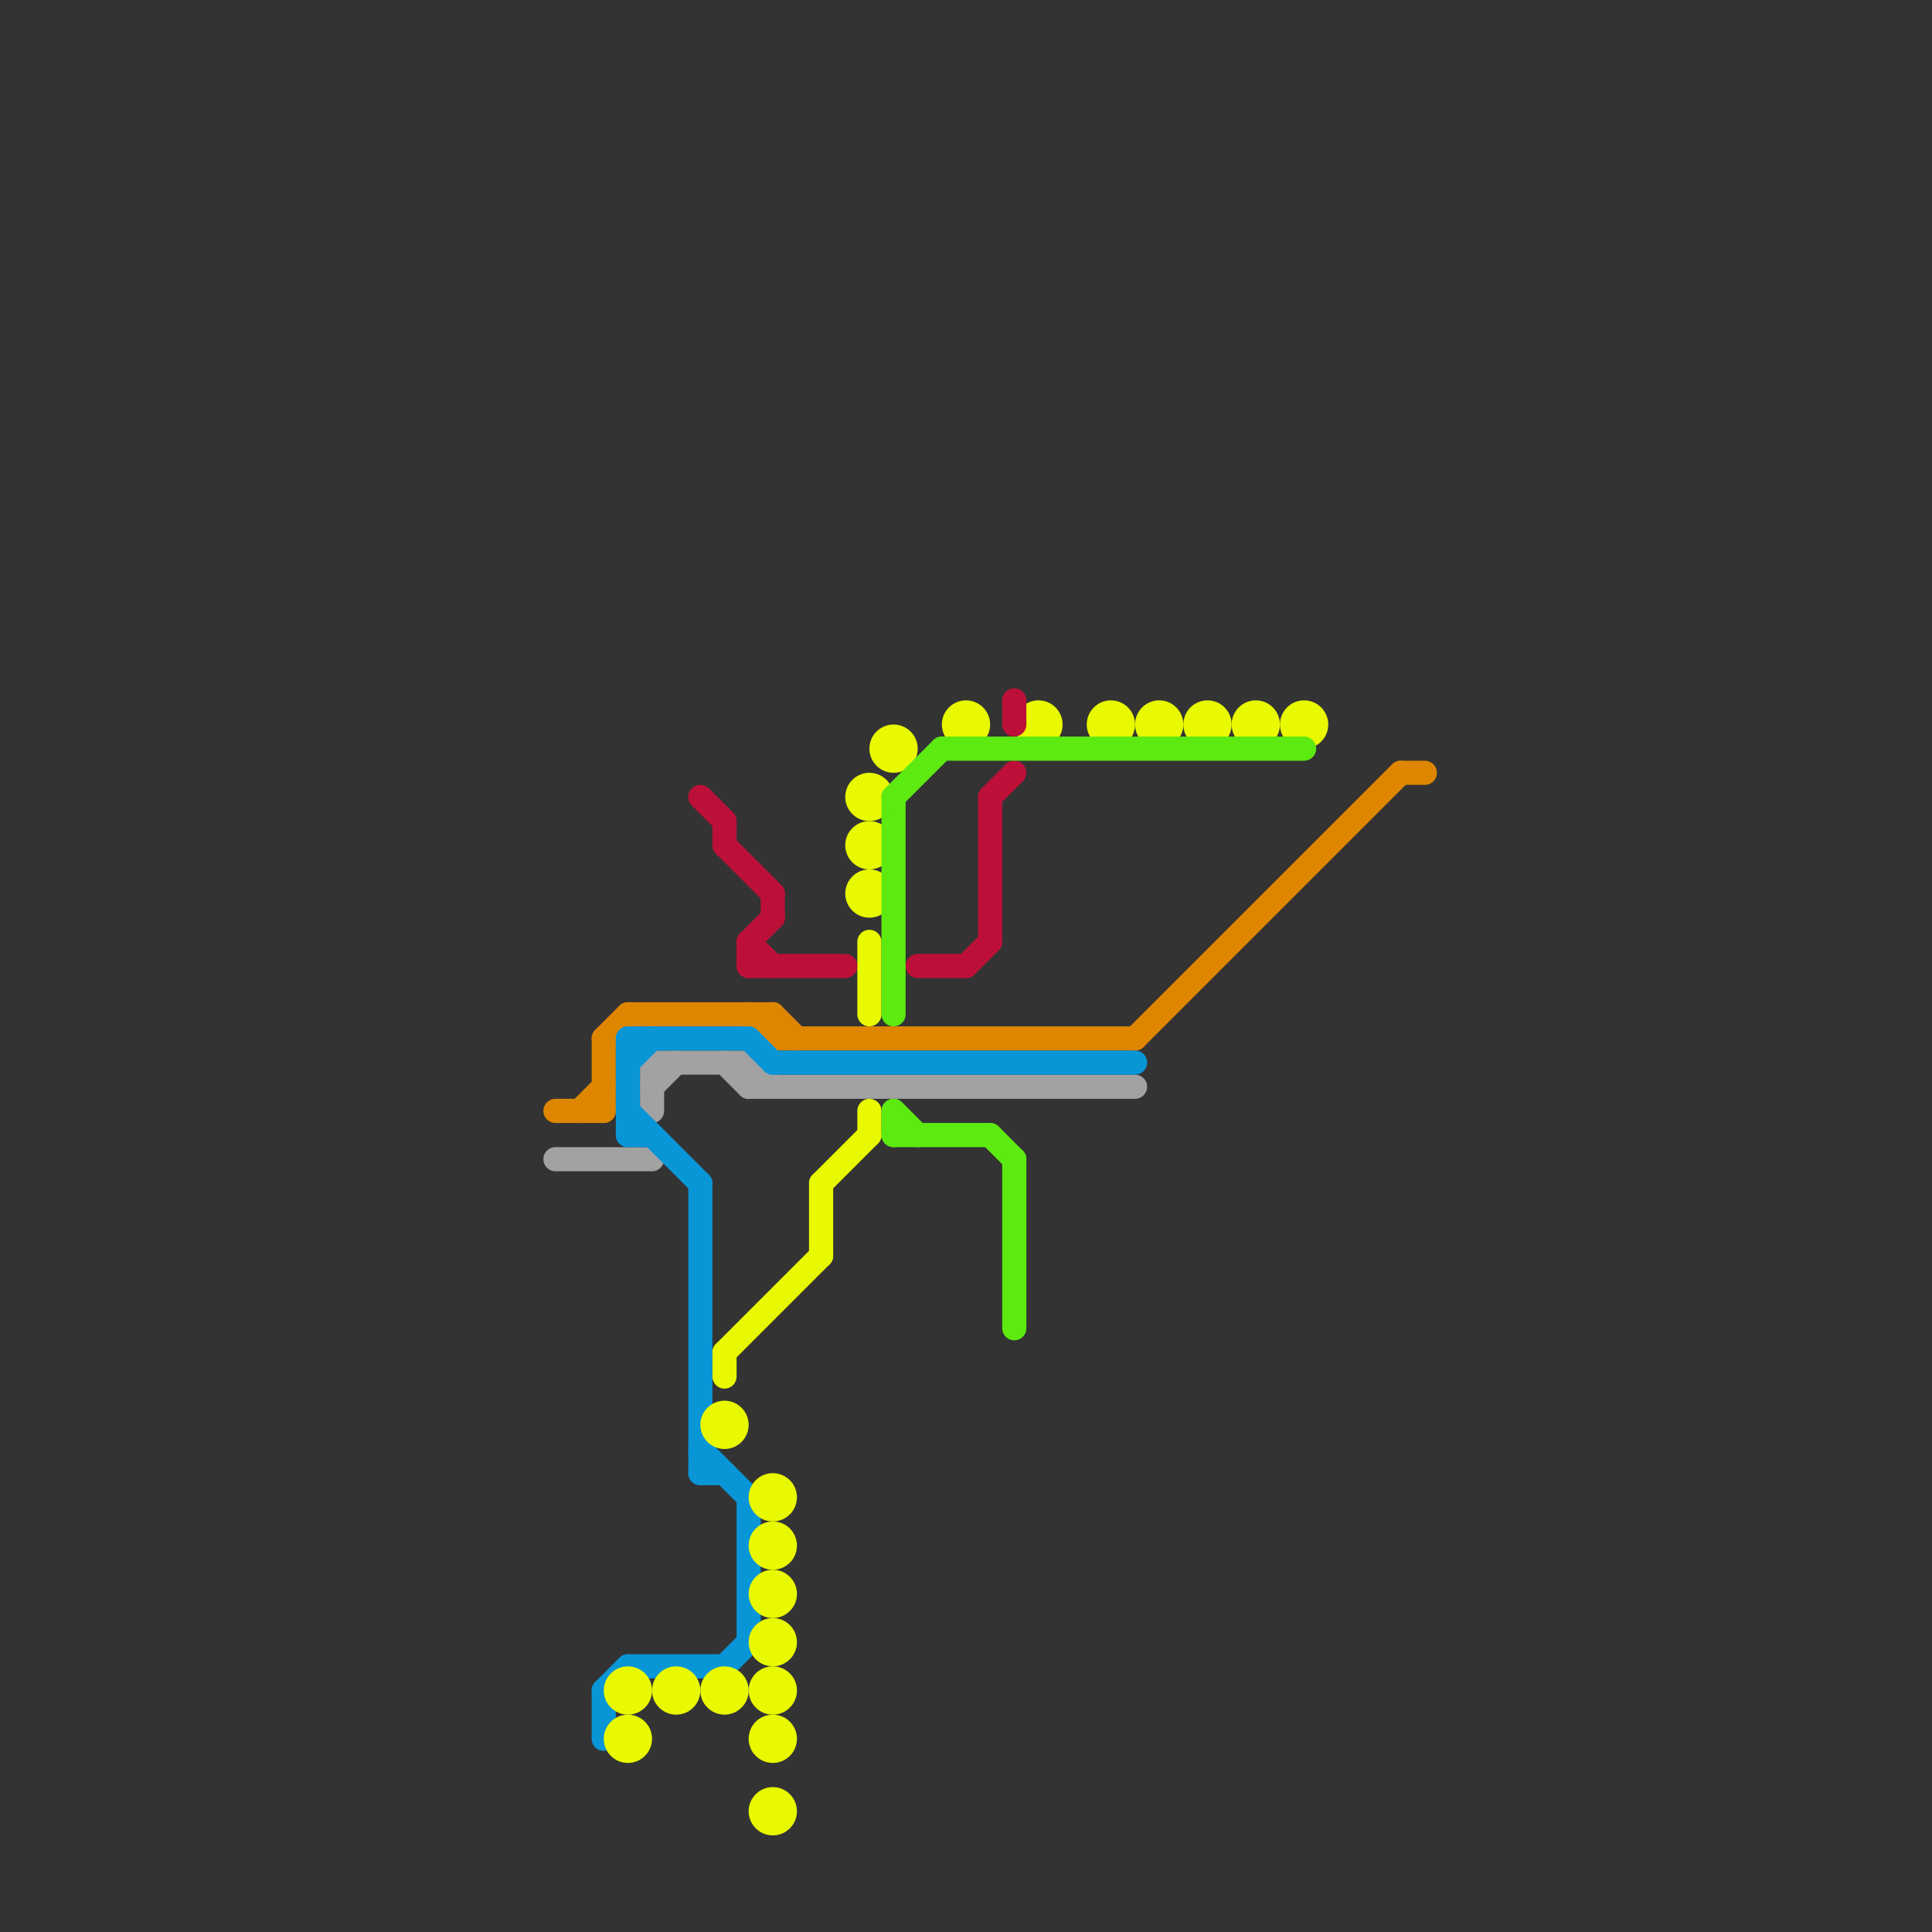 
<svg version="1.1" xmlns="http://www.w3.org/2000/svg" viewBox="0 0 80 80">
<rect x="0" y="0" width="80" height="80" fill="#333333" stroke="none"/>
<style>text { font: 1px Helvetica; font-weight: 600; white-space: pre; dominant-baseline: central; } line { stroke-width: 1; fill: none; stroke-linecap: round; stroke-linejoin: round; } .c0 { stroke: #df8600 } .c1 { stroke: #a2a2a2 } .c2 { stroke: #0896d7 } .c3 { stroke: #e8f901 } .c4 { stroke: #bd1038 } .c5 { stroke: #5cea10 }</style><defs><g id="wm-xf"><circle r="1.2" fill="#000"/><circle r="0.9" fill="#fff"/><circle r="0.6" fill="#000"/><circle r="0.3" fill="#fff"/></g><g id="wm"><circle r="0.6" fill="#000"/><circle r="0.3" fill="#fff"/></g></defs><line class="c0" x1="23" y1="46" x2="25" y2="46"/><line class="c0" x1="26" y1="42" x2="32" y2="42"/><line class="c0" x1="24" y1="46" x2="25" y2="45"/><line class="c0" x1="32" y1="43" x2="47" y2="43"/><line class="c0" x1="47" y1="43" x2="58" y2="32"/><line class="c0" x1="32" y1="42" x2="32" y2="43"/><line class="c0" x1="31" y1="42" x2="32" y2="43"/><line class="c0" x1="32" y1="42" x2="33" y2="43"/><line class="c0" x1="25" y1="43" x2="26" y2="42"/><line class="c0" x1="25" y1="43" x2="25" y2="46"/><line class="c0" x1="58" y1="32" x2="59" y2="32"/><line class="c1" x1="31" y1="44" x2="31" y2="45"/><line class="c1" x1="27" y1="45" x2="28" y2="44"/><line class="c1" x1="30" y1="44" x2="31" y2="45"/><line class="c1" x1="31" y1="45" x2="47" y2="45"/><line class="c1" x1="27" y1="44" x2="27" y2="46"/><line class="c1" x1="31" y1="44" x2="32" y2="45"/><line class="c1" x1="23" y1="48" x2="27" y2="48"/><line class="c1" x1="27" y1="44" x2="31" y2="44"/><line class="c2" x1="29" y1="49" x2="29" y2="61"/><line class="c2" x1="26" y1="47" x2="27" y2="47"/><line class="c2" x1="26" y1="43" x2="26" y2="47"/><line class="c2" x1="25" y1="70" x2="25" y2="72"/><line class="c2" x1="29" y1="60" x2="31" y2="62"/><line class="c2" x1="32" y1="44" x2="47" y2="44"/><line class="c2" x1="26" y1="44" x2="27" y2="43"/><line class="c2" x1="31" y1="62" x2="31" y2="68"/><line class="c2" x1="26" y1="43" x2="31" y2="43"/><line class="c2" x1="26" y1="69" x2="30" y2="69"/><line class="c2" x1="29" y1="61" x2="30" y2="61"/><line class="c2" x1="25" y1="70" x2="26" y2="69"/><line class="c2" x1="31" y1="43" x2="32" y2="44"/><line class="c2" x1="30" y1="69" x2="31" y2="68"/><line class="c2" x1="26" y1="46" x2="29" y2="49"/><line class="c3" x1="34" y1="49" x2="36" y2="47"/><line class="c3" x1="36" y1="39" x2="36" y2="42"/><line class="c3" x1="30" y1="56" x2="30" y2="57"/><line class="c3" x1="30" y1="56" x2="34" y2="52"/><line class="c3" x1="34" y1="49" x2="34" y2="52"/><line class="c3" x1="36" y1="46" x2="36" y2="47"/><circle cx="46" cy="30" r="1" fill="#e8f901" /><circle cx="48" cy="30" r="1" fill="#e8f901" /><circle cx="30" cy="70" r="1" fill="#e8f901" /><circle cx="28" cy="70" r="1" fill="#e8f901" /><circle cx="32" cy="64" r="1" fill="#e8f901" /><circle cx="32" cy="70" r="1" fill="#e8f901" /><circle cx="50" cy="30" r="1" fill="#e8f901" /><circle cx="36" cy="37" r="1" fill="#e8f901" /><circle cx="52" cy="30" r="1" fill="#e8f901" /><circle cx="43" cy="30" r="1" fill="#e8f901" /><circle cx="26" cy="72" r="1" fill="#e8f901" /><circle cx="54" cy="30" r="1" fill="#e8f901" /><circle cx="32" cy="66" r="1" fill="#e8f901" /><circle cx="32" cy="72" r="1" fill="#e8f901" /><circle cx="32" cy="75" r="1" fill="#e8f901" /><circle cx="36" cy="33" r="1" fill="#e8f901" /><circle cx="40" cy="30" r="1" fill="#e8f901" /><circle cx="30" cy="59" r="1" fill="#e8f901" /><circle cx="32" cy="62" r="1" fill="#e8f901" /><circle cx="32" cy="68" r="1" fill="#e8f901" /><circle cx="37" cy="31" r="1" fill="#e8f901" /><circle cx="36" cy="35" r="1" fill="#e8f901" /><circle cx="26" cy="70" r="1" fill="#e8f901" /><line class="c4" x1="31" y1="39" x2="31" y2="40"/><line class="c4" x1="41" y1="33" x2="41" y2="39"/><line class="c4" x1="31" y1="40" x2="35" y2="40"/><line class="c4" x1="31" y1="39" x2="32" y2="38"/><line class="c4" x1="31" y1="39" x2="32" y2="40"/><line class="c4" x1="41" y1="33" x2="42" y2="32"/><line class="c4" x1="29" y1="33" x2="30" y2="34"/><line class="c4" x1="40" y1="40" x2="41" y2="39"/><line class="c4" x1="42" y1="29" x2="42" y2="30"/><line class="c4" x1="30" y1="35" x2="32" y2="37"/><line class="c4" x1="30" y1="34" x2="30" y2="35"/><line class="c4" x1="32" y1="37" x2="32" y2="38"/><line class="c4" x1="38" y1="40" x2="40" y2="40"/><line class="c5" x1="37" y1="33" x2="37" y2="42"/><line class="c5" x1="39" y1="31" x2="54" y2="31"/><line class="c5" x1="37" y1="46" x2="37" y2="47"/><line class="c5" x1="37" y1="47" x2="41" y2="47"/><line class="c5" x1="41" y1="47" x2="42" y2="48"/><line class="c5" x1="42" y1="48" x2="42" y2="55"/><line class="c5" x1="37" y1="46" x2="38" y2="47"/><line class="c5" x1="37" y1="33" x2="39" y2="31"/>
</svg>
